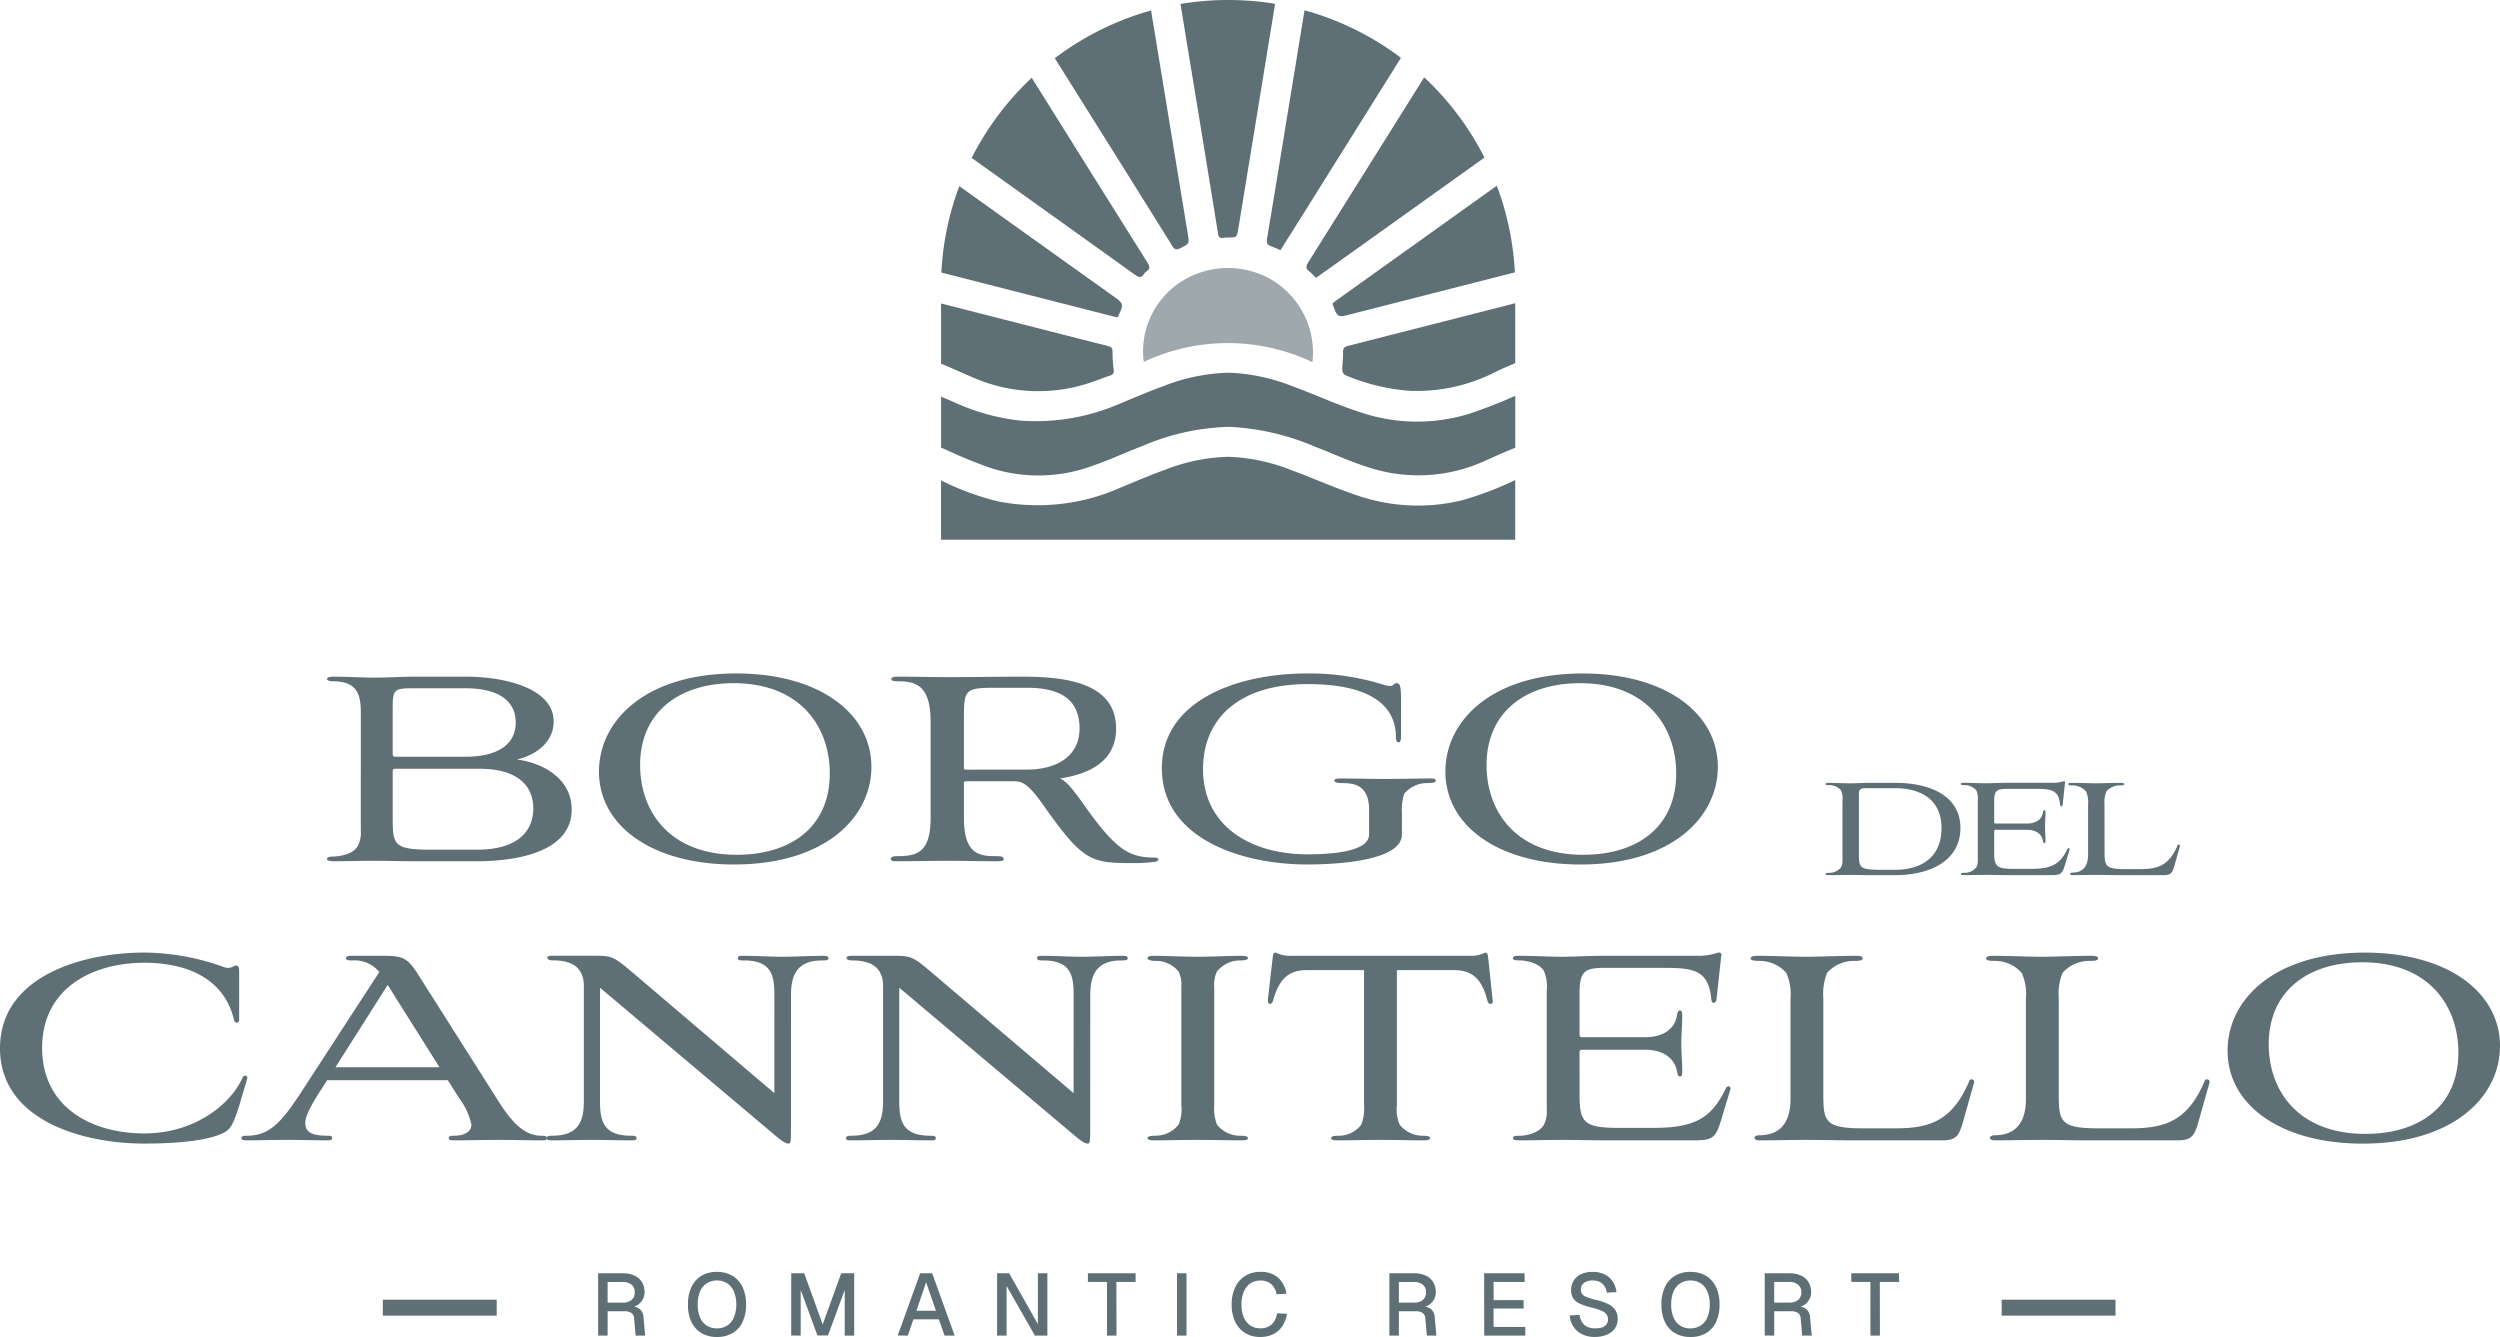 <svg xmlns="http://www.w3.org/2000/svg" width="313.498" height="167.658" viewBox="0 0 313.498 167.658">
  <g id="logo-pos" transform="translate(-528.992 -35.52)">
    <g id="Raggruppa_3" data-name="Raggruppa 3" transform="translate(14 65)">
      <path id="Tracciato_1150" data-name="Tracciato 1150" d="M-122.583-11.136c.174-.522-.406-.638-.58-.174-1.45,3.248-5.916,6.96-12.3,6.96-6.67,0-12.818-3.306-12.818-10.73,0-7.482,6.322-10.672,12.818-10.672,5.336,0,10.034,1.972,11.252,7.192.116.464.638.406.638-.058v-6.206c0-.406-.174-.58-.406-.58-.348,0-.58.522-1.566.174a30.01,30.01,0,0,0-9.918-1.8c-7.772,0-18.1,2.958-18.1,12.006,0,8.99,10.266,11.948,18.1,11.948,4.292,0,7.714-.406,9.512-1.16,1.218-.464,1.508-.986,2.262-3.19ZM-95.9-8.642a8.171,8.171,0,0,1,1.45,3.19c0,.812-.754,1.392-2.2,1.392-.464,0-.638.058-.638.29s.174.29.638.29c1.914,0,3.77-.058,5.684-.058,1.8,0,3.48.058,5.336.058.522,0,.638-.058.638-.29s-.174-.29-.7-.29c-2.262,0-3.886-1.972-5.452-4.466l-9.744-15.37c-1.508-2.436-2.03-2.726-4.524-2.726h-4.06c-.464,0-.7.058-.7.29s.232.29.7.29a4.1,4.1,0,0,1,3.48,1.45L-115.159-10.5c-2.9,4.524-4.408,6.438-7.424,6.438-.464,0-.7.058-.7.29s.174.29.7.29c1.624,0,3.306-.058,5.046-.058,1.624,0,3.306.058,4.988.058.464,0,.638-.058.638-.29s-.174-.29-.638-.29c-2.494,0-2.726-.812-2.726-1.682,0-1.044,1.392-3.19,2.03-4.176l.7-1.1h15.138Zm-9.048-14.326,6.5,10.324H-111.5Zm50.576,1.218c0-2.726.986-4.292,3.886-4.292.638,0,.812-.058.812-.29,0-.174-.116-.29-.638-.29-1.566,0-3.538.116-5.162.116-1.45,0-3.306-.116-4.93-.116-.348,0-.638,0-.638.29s.406.29.754.29c3.306,0,3.828,1.682,3.828,4.176V-9.4L-74.324-24.6c-2.262-1.914-2.552-2.03-4.582-2.03H-84.3c-.348,0-.58.058-.638.232,0,.174.174.348.7.348,2.262,0,3.712.754,3.886,2.9V-8.294c0,2.726-.928,4.234-4,4.234-.406,0-.638.058-.638.29s.174.29.58.29c1.624,0,3.422-.058,5.046-.058,1.682,0,3.364.058,5.046.058.406,0,.58-.058.58-.29,0-.174-.116-.29-.638-.29-3.306,0-3.944-1.566-3.944-4.234V-22.62L-56.173-3.944c.986.812,1.276.87,1.508.87.29,0,.29-.464.29-2.378Zm37.526,0c0-2.726.986-4.292,3.886-4.292.638,0,.812-.058.812-.29,0-.174-.116-.29-.638-.29-1.566,0-3.538.116-5.162.116-1.45,0-3.306-.116-4.93-.116-.348,0-.638,0-.638.29s.406.29.754.29c3.306,0,3.828,1.682,3.828,4.176V-9.4L-36.8-24.592c-2.262-1.914-2.552-2.03-4.582-2.03h-5.394c-.348,0-.58.058-.638.232,0,.174.174.348.7.348,2.262,0,3.712.754,3.886,2.9V-8.294c0,2.726-.928,4.234-4,4.234-.406,0-.638.058-.638.29s.174.29.58.29c1.624,0,3.422-.058,5.046-.058,1.682,0,3.364.058,5.046.058.406,0,.58-.058.58-.29,0-.174-.116-.29-.638-.29-3.306,0-3.944-1.566-3.944-4.234V-22.62L-18.647-3.944c.986.812,1.276.87,1.508.87.29,0,.29-.464.29-2.378ZM-5.423-7.888a4.834,4.834,0,0,1-.348,2.436A3.708,3.708,0,0,1-8.729-4.06c-.464,0-.928.058-.928.29s.348.29.812.29c1.74,0,3.422-.058,5.51-.058,2.03,0,3.77.058,5.452.058.464,0,.812-.058.812-.29S2.465-4.06,2-4.06A3.708,3.708,0,0,1-.957-5.452,5.607,5.607,0,0,1-1.3-7.888V-22.736A3.709,3.709,0,0,1-.957-24.65,3.708,3.708,0,0,1,2-26.042c.464,0,.928-.058.928-.29s-.348-.29-.812-.29c-1.682,0-3.422.116-5.51.116-2.03,0-3.77-.116-5.452-.116-.464,0-.812.058-.812.29s.464.348.928.348A3.655,3.655,0,0,1-5.771-24.65a3.709,3.709,0,0,1,.348,1.914Zm22.91,0a5.607,5.607,0,0,1-.348,2.436,3.519,3.519,0,0,1-2.9,1.392c-.464,0-.87.058-.87.29s.29.29.754.29c1.74,0,3.422-.058,5.394-.058,2.03,0,3.77.058,5.452.058.464,0,.812-.058.812-.29s-.464-.29-.928-.29a3.678,3.678,0,0,1-2.9-1.392,4.834,4.834,0,0,1-.348-2.436V-24.824H28.8c2.436,0,3.538,1.334,4.176,3.886.116.29.232.348.406.348s.29-.232.232-.464l-.58-5.51c-.058-.348-.174-.464-.348-.464a3.84,3.84,0,0,1-1.8.406H8.207a3.84,3.84,0,0,1-1.8-.406c-.232,0-.29.116-.348.406l-.638,5.51c0,.232.058.522.232.522.116,0,.29-.058.406-.348.7-2.552,1.8-3.886,4.176-3.886h7.25ZM58.609-3.48c2.668,0,2.958-.232,3.712-2.726l1.1-3.654c.116-.406-.348-.58-.58-.116-1.856,3.944-4.234,4.93-9.106,4.93h-4.35c-4.35,0-4.872-.7-4.872-4.176V-14.5c0-.232.058-.348.348-.348h7.83c2.494,0,3.712,1.218,4,2.552.116.522.174.812.406.812.29,0,.29-.348.29-.812,0-.928-.116-2.378-.116-3.306,0-.986.116-2.436.116-3.364,0-.464,0-.812-.29-.812-.232,0-.348.348-.406.812-.29,1.392-1.508,2.552-4,2.552h-7.83c-.232,0-.348-.058-.348-.348v-5.22c0-2.668.638-3.132,3.132-3.132h7.076c3.944,0,5.974.116,6.322,4,.058.522.522.522.638,0l.58-5.336c.116-.464,0-.58-.348-.58a7.786,7.786,0,0,1-2.726.406H47.415c-1.624,0-3.422.116-5.046.116-1.972,0-3.654-.116-5.336-.116-.638,0-.87.058-.87.29s.232.29.87.29c.928,0,2.494.406,3.016,1.334a5.1,5.1,0,0,1,.348,2.494v14.85a3.709,3.709,0,0,1-.348,1.914c-.522.986-2.088,1.392-3.016,1.392-.638,0-.87.058-.87.29s.232.29.87.29c1.74,0,3.48-.058,5.452-.058,1.682,0,3.074.058,6.206.058ZM75.081-21.228a7.357,7.357,0,0,1,.464-3.248,4.518,4.518,0,0,1,3.48-1.508c.522,0,.986-.058.986-.29,0-.29-.29-.348-.87-.348-2.262,0-4.234.116-6.206.116s-4.06-.116-6.032-.116c-.58,0-.928.058-.928.348,0,.232.464.29,1.044.29a4.483,4.483,0,0,1,3.422,1.508,6.526,6.526,0,0,1,.522,3.248V-8.642c0,2.552-.986,4.524-3.944,4.524-.348,0-.58.174-.58.348,0,.116.232.29.522.29,1.914,0,4.176-.058,6.032-.058,2.03,0,3.828.058,5.858.058H89.929c1.8,0,2.146-.522,2.668-2.32l1.392-4.93a.325.325,0,0,0-.1-.323.325.325,0,0,0-.332-.06.325.325,0,0,0-.206.267c-2.146,4.988-4.988,5.858-9.28,5.858h-4.06c-4.814,0-4.93-.928-4.93-4.408Zm29.522,0a7.357,7.357,0,0,1,.464-3.248,4.518,4.518,0,0,1,3.48-1.508c.522,0,.986-.058.986-.29,0-.29-.29-.348-.87-.348-2.262,0-4.234.116-6.206.116s-4.06-.116-6.032-.116c-.58,0-.928.058-.928.348,0,.232.464.29,1.044.29a4.483,4.483,0,0,1,3.422,1.508,6.526,6.526,0,0,1,.522,3.248V-8.642c0,2.552-.986,4.524-3.944,4.524-.348,0-.58.174-.58.348,0,.116.232.29.522.29,1.914,0,4.176-.058,6.032-.058,2.03,0,3.828.058,5.858.058h11.078c1.8,0,2.146-.522,2.668-2.32l1.392-4.93a.325.325,0,0,0-.1-.323.325.325,0,0,0-.332-.06.325.325,0,0,0-.206.267c-2.146,4.988-4.988,5.858-9.28,5.858h-4.06c-4.814,0-4.93-.928-4.93-4.408Zm21.17,6.5c0,6.9,6.786,11.658,16.936,11.658,11.426,0,17.226-5.916,17.226-12.238,0-6.728-6.554-11.716-16.936-11.716-11.484,0-17.226,5.97-17.226,12.292ZM142.651-25.81c8.41,0,12.064,5.51,12.064,11.31,0,6.728-4.872,10.208-11.658,10.208-8.41,0-12.122-5.394-12.122-11.252C130.935-22.214,135.865-25.81,142.651-25.81Z" transform="translate(668.555 117)" fill="#5e6f76"/>
      <path id="Tracciato_1149" data-name="Tracciato 1149" d="M-93.989-3.48c4.582,0,11.89-.986,11.89-6.5,0-3.712-3.364-5.8-6.9-6.264,2.436-.522,4.64-2.2,4.64-4.756,0-4.118-5.974-5.626-11.02-5.626H-101.7c-1.74,0-3.306.116-5.046.116s-3.6-.116-5.046-.116c-.812,0-.986.116-.986.29,0,.232.406.29.87.29,2.784.058,3.364,1.508,3.364,3.828V-7.366a3.709,3.709,0,0,1-.348,1.914c-.464.928-1.8,1.334-3.19,1.392-.348,0-.7.058-.7.29,0,.174.174.29.986.29,1.392,0,3.248-.058,4.93-.058s3.364.058,4.872.058Zm-5.568-1.45c-4.814,0-4.988-.522-4.988-3.944V-14.79a.265.265,0,0,1,.232-.29H-93.7c4.988,0,6.786,2.262,6.786,4.988,0,2.61-1.682,5.162-7.076,5.162Zm-4.7-11.658c-.174,0-.29-.116-.29-.348v-5.742c0-2.32.174-2.494,2.552-2.494h6.612c3.538,0,6.264,1.218,6.264,4.292,0,3.016-2.668,4.292-6.264,4.292Zm25.578,1.856c0,6.9,6.786,11.658,16.936,11.658,11.426,0,17.226-5.916,17.226-12.238,0-6.728-6.554-11.716-16.936-11.716-11.482,0-17.224,5.974-17.224,12.3ZM-61.8-25.81c8.41,0,12.064,5.51,12.064,11.31,0,6.728-4.872,10.208-11.658,10.208-8.41,0-12.122-5.394-12.122-11.252C-73.515-22.214-68.585-25.81-61.8-25.81ZM-37.091-21V-8.874c0,4.408-1.856,4.7-3.944,4.756-.522,0-1.044,0-1.044.348,0,.29.348.29.87.29,2.32,0,4.292-.058,6.264-.058,2.03,0,3.828.058,6.148.058.464,0,.87,0,.87-.29,0-.348-.522-.348-1.1-.348-2.03,0-3.886-.348-3.886-4.756v-4.35c0-.174,0-.29.29-.29h6.09c.986.058,1.682.29,3.712,3.19,4.93,6.96,5.858,7.076,11.31,7.076A17.763,17.763,0,0,0-8.9-3.422c.522-.116.522-.522-.116-.522-3.248,0-4.93-.986-9.164-7.076-1.044-1.392-1.74-2.378-2.668-2.842,3.77-.58,7.018-2.2,7.018-6.264,0-5.974-6.9-6.5-11.832-6.5-2.378,0-6.38.058-9.048.058-2.726,0-3.944-.058-6.438-.058-.464,0-.87.058-.87.29,0,.29.522.29,1.1.29C-38.889-25.984-37.091-25.462-37.091-21Zm4.466,6.032c-.232,0-.29-.058-.29-.232v-5.916c0-4.06.058-4.118,4.408-4.118h3.48c3.6,0,6.612,1.044,6.612,5.1,0,3.6-3.016,5.162-6.612,5.162Zm54.636,5.4a6.461,6.461,0,0,1,.29-2.378,3.756,3.756,0,0,1,3.074-1.334c.58-.058.87-.058.87-.29,0-.29-.232-.29-.812-.29-1.682,0-3.48.058-5.51.058s-3.828-.058-5.51-.058c-.464,0-.87,0-.87.29,0,.174.29.29,1.044.29,1.566,0,3.306.348,3.306,3.364v3.074c0,2.262-5.1,2.494-7.714,2.494C2.813-4.35-2.929-8.062-2.929-15.022c0-6.5,4.7-10.672,13.108-10.672,7.308,0,11.078,2.32,11.078,6.67,0,.406.116.638.348.638.174,0,.29-.232.29-.638v-4.7c0-1.74-.116-2.088-.58-2.088-.29,0-.348.348-.754.348a2.884,2.884,0,0,1-.928-.174,30.977,30.977,0,0,0-9.454-1.392c-9.106,0-18.27,3.538-18.27,11.89,0,8.816,9.976,12.064,18.212,12.064,3.306,0,11.89-.348,11.89-3.77Zm5.452-5.162c0,6.9,6.786,11.658,16.936,11.658,11.426,0,17.226-5.916,17.226-12.238,0-6.728-6.554-11.716-16.936-11.716C33.2-27.028,27.463-21.054,27.463-14.732ZM44.341-25.81c8.41,0,12.064,5.51,12.064,11.31,0,6.728-4.872,10.208-11.658,10.208-8.41,0-12.122-5.394-12.122-11.252C32.625-22.214,37.555-25.81,44.341-25.81ZM83.926-1.74c4.205,0,8.12-1.74,8.12-5.916,0-4.263-4.234-5.655-8.12-5.655H80.765c-.841,0-1.74.058-2.523.058-.957,0-1.16-.029-2.668-.058-.319,0-.435.029-.435.145s.116.145.435.145a1.884,1.884,0,0,1,1.508.667,2.55,2.55,0,0,1,.174,1.247v7.424a1.855,1.855,0,0,1-.174.957,1.87,1.87,0,0,1-1.508.7c-.319,0-.435.029-.435.145s.116.145.435.145c.841,0,1.6-.029,2.61-.029.754,0,1.74.029,2.494.029ZM81.78-2.407c-2.349-.029-2.465-.29-2.465-2v-7.366c0-.725.145-.87.9-.87h3.6c3.277,0,5.858,1.421,5.858,5.017,0,3.48-2.32,5.22-5.858,5.22Zm21.547.667c1.334,0,1.479-.116,1.856-1.363l.551-1.827c.058-.2-.174-.29-.29-.058-.928,1.972-2.117,2.465-4.553,2.465H98.716c-2.175,0-2.436-.348-2.436-2.088V-7.25c0-.116.029-.174.174-.174h3.915c1.247,0,1.856.609,2,1.276.058.261.087.406.2.406.145,0,.145-.174.145-.406,0-.464-.058-1.189-.058-1.653,0-.493.058-1.218.058-1.682,0-.232,0-.406-.145-.406-.116,0-.174.174-.2.406-.145.7-.754,1.276-2,1.276H96.454c-.116,0-.174-.029-.174-.174v-2.61c0-1.334.319-1.566,1.566-1.566h3.538c1.972,0,2.987.058,3.161,2,.029.261.261.261.319,0l.29-2.668c.058-.232,0-.29-.174-.29a3.893,3.893,0,0,1-1.363.2H97.73c-.812,0-1.711.058-2.523.058-.986,0-1.827-.058-2.668-.058-.319,0-.435.029-.435.145s.116.145.435.145a1.884,1.884,0,0,1,1.508.667,2.55,2.55,0,0,1,.174,1.247v7.424a1.855,1.855,0,0,1-.174.957,1.826,1.826,0,0,1-1.508.7c-.319,0-.435.029-.435.145s.116.145.435.145c.87,0,1.74-.029,2.726-.029.841,0,1.537.029,3.1.029Zm6.786-8.874a3.679,3.679,0,0,1,.232-1.624,2.259,2.259,0,0,1,1.74-.754c.261,0,.493-.029.493-.145,0-.145-.145-.174-.435-.174-1.131,0-2.117.058-3.1.058s-2.03-.058-3.016-.058c-.29,0-.464.029-.464.174,0,.116.232.145.522.145a2.242,2.242,0,0,1,1.711.754,3.263,3.263,0,0,1,.261,1.624v6.293c0,1.276-.493,2.262-1.972,2.262-.174,0-.29.087-.29.174,0,.058.116.145.261.145.957,0,2.088-.029,3.016-.029,1.015,0,1.914.029,2.929.029h5.539c.9,0,1.073-.261,1.334-1.16l.7-2.465a.163.163,0,0,0-.047-.166.163.163,0,0,0-.17-.031.163.163,0,0,0-.1.139c-1.073,2.494-2.494,2.929-4.64,2.929h-2.03c-2.407,0-2.465-.464-2.465-2.2Z" transform="translate(668.781 82)" fill="#5e6f76"/>
      <g id="Raggruppa_2" data-name="Raggruppa 2" transform="translate(563.276 127.379)">
        <path id="Tracciato_1151" data-name="Tracciato 1151" d="M-81.158,0V-7.81h3.113a3.345,3.345,0,0,1,1.441.286,2.161,2.161,0,0,1,.935.814,2.318,2.318,0,0,1,.33,1.254,1.887,1.887,0,0,1-.236.946,1.854,1.854,0,0,1-.627.665,1.781,1.781,0,0,1-.83.281l-.055-.1a1.751,1.751,0,0,1,1.144.336,1.47,1.47,0,0,1,.473,1.05L-75.262,0h-1.2l-.187-2.123a.922.922,0,0,0-.319-.7,1.523,1.523,0,0,0-.935-.226H-79.97V0Zm1.188-4.136h1.947a1.575,1.575,0,0,0,1.062-.335,1.186,1.186,0,0,0,.39-.952,1.191,1.191,0,0,0-.4-.962,1.743,1.743,0,0,0-1.155-.336H-79.97ZM-66.264.176a3.709,3.709,0,0,1-1.947-.49,3.223,3.223,0,0,1-1.254-1.4,4.874,4.874,0,0,1-.429-2.178,4.909,4.909,0,0,1,.429-2.184A3.264,3.264,0,0,1-68.217-7.49a3.669,3.669,0,0,1,1.952-.495,3.727,3.727,0,0,1,1.964.5,3.208,3.208,0,0,1,1.254,1.414,5.065,5.065,0,0,1,.435,2.184,5.028,5.028,0,0,1-.435,2.178A3.179,3.179,0,0,1-64.3-.314a3.76,3.76,0,0,1-1.964.49Zm0-1.078a2.415,2.415,0,0,0,1.3-.363,2.212,2.212,0,0,0,.831-1.018,4.2,4.2,0,0,0,.3-1.612,4.243,4.243,0,0,0-.3-1.617,2.277,2.277,0,0,0-.831-1.034,2.3,2.3,0,0,0-1.3-.363,2.367,2.367,0,0,0-1.293.368,2.243,2.243,0,0,0-.83,1.028A4.115,4.115,0,0,0-68.673-3.9a4.074,4.074,0,0,0,.286,1.612,2.259,2.259,0,0,0,.825,1.023,2.3,2.3,0,0,0,1.3.361Zm9.317.9V-7.81h1.628L-53-1.4l2.321-6.413h1.628V0h-1.188V-5.72l-2.1,5.709h-1.32l-2.1-5.709V0Zm13.354,0,2.816-7.81h1.507L-36.454,0h-1.265l-.715-2.035h-3.19L-42.328,0Zm2.343-3.113h2.45l-1.232-3.564ZM-31.13,0V-7.81h1.507l3.608,6.369V-7.81h1.188V0h-1.562l-3.553-6.226V0Zm13.783,0V-6.721l-2.4-.011V-7.81h5.984v1.089l-2.409-.011L-16.159,0Zm8.778,0V-7.81h1.188V0ZM1.848.176A3.5,3.5,0,0,1-.011-.314a3.316,3.316,0,0,1-1.254-1.4,4.871,4.871,0,0,1-.451-2.178A4.93,4.93,0,0,1-1.27-6.065,3.347,3.347,0,0,1-.022-7.486a3.482,3.482,0,0,1,1.881-.5,3.244,3.244,0,0,1,2.255.726A3.486,3.486,0,0,1,5.159-5.247l-1.243.066a2.193,2.193,0,0,0-.66-1.26,2.01,2.01,0,0,0-1.4-.457,2.114,2.114,0,0,0-1.237.363A2.371,2.371,0,0,0-.193-5.5,4.015,4.015,0,0,0-.484-3.894,4.015,4.015,0,0,0-.193-2.288a2.282,2.282,0,0,0,.82,1.023,2.15,2.15,0,0,0,1.221.352,2.037,2.037,0,0,0,1.468-.5,2.322,2.322,0,0,0,.655-1.381l1.243.066a3.868,3.868,0,0,1-.572,1.54A2.917,2.917,0,0,1,3.509-.182,3.625,3.625,0,0,1,1.848.176ZM18.062,0V-7.81h3.113a3.345,3.345,0,0,1,1.441.286,2.161,2.161,0,0,1,.935.814,2.318,2.318,0,0,1,.33,1.254,1.887,1.887,0,0,1-.236.946,1.854,1.854,0,0,1-.627.665,1.781,1.781,0,0,1-.831.281l-.055-.1a1.751,1.751,0,0,1,1.144.336,1.47,1.47,0,0,1,.473,1.05L23.958,0h-1.2l-.187-2.123a.922.922,0,0,0-.319-.7,1.523,1.523,0,0,0-.935-.226H19.25V0ZM19.25-4.136H21.2a1.575,1.575,0,0,0,1.061-.335,1.186,1.186,0,0,0,.391-.952,1.191,1.191,0,0,0-.4-.962A1.743,1.743,0,0,0,21.1-6.721H19.25ZM29.953,0l-.011-7.81h5.071l.011,1.089-3.9-.011.011,2.288h3.751L34.9-3.388H31.119l.011,2.3,3.971.011L35.112,0Zm13.9.176A3.612,3.612,0,0,1,42.23-.165a2.7,2.7,0,0,1-1.083-.946,2.97,2.97,0,0,1-.462-1.408L41.91-2.6a2.3,2.3,0,0,0,.319.93,1.525,1.525,0,0,0,.655.572,2.34,2.34,0,0,0,1,.193,2.6,2.6,0,0,0,.863-.127,1.117,1.117,0,0,0,.545-.38,1.007,1.007,0,0,0,.187-.616,1.1,1.1,0,0,0-.16-.589,1.4,1.4,0,0,0-.6-.473,6.952,6.952,0,0,0-1.3-.423,7.652,7.652,0,0,1-1.5-.506A1.859,1.859,0,0,1,41.1-4.7a1.946,1.946,0,0,1-.248-1.017A2.16,2.16,0,0,1,41.178-6.9a2.163,2.163,0,0,1,.93-.8,3.373,3.373,0,0,1,1.452-.286,3.257,3.257,0,0,1,1.524.33,2.591,2.591,0,0,1,1,.9,3.049,3.049,0,0,1,.456,1.309l-1.221.066a1.9,1.9,0,0,0-.275-.8,1.506,1.506,0,0,0-.594-.539,1.977,1.977,0,0,0-.913-.192,1.668,1.668,0,0,0-1.073.313,1.012,1.012,0,0,0-.39.83.938.938,0,0,0,.16.556,1.25,1.25,0,0,0,.572.39,9.342,9.342,0,0,0,1.171.352,6.161,6.161,0,0,1,1.611.566,2.131,2.131,0,0,1,.853.787A2.055,2.055,0,0,1,46.694-2.1a2.049,2.049,0,0,1-.357,1.2,2.282,2.282,0,0,1-1,.787,3.726,3.726,0,0,1-1.48.284Zm11.957,0a3.709,3.709,0,0,1-1.947-.49,3.223,3.223,0,0,1-1.254-1.4,4.874,4.874,0,0,1-.429-2.178,4.909,4.909,0,0,1,.429-2.184A3.264,3.264,0,0,1,53.858-7.49a3.669,3.669,0,0,1,1.952-.495,3.727,3.727,0,0,1,1.964.5,3.208,3.208,0,0,1,1.254,1.414,5.065,5.065,0,0,1,.435,2.184,5.028,5.028,0,0,1-.435,2.178,3.179,3.179,0,0,1-1.254,1.4,3.76,3.76,0,0,1-1.96.49Zm0-1.078a2.415,2.415,0,0,0,1.3-.363,2.212,2.212,0,0,0,.83-1.018,4.2,4.2,0,0,0,.3-1.612,4.243,4.243,0,0,0-.3-1.617,2.277,2.277,0,0,0-.83-1.034,2.3,2.3,0,0,0-1.3-.363,2.367,2.367,0,0,0-1.292.368,2.243,2.243,0,0,0-.831,1.028A4.115,4.115,0,0,0,53.4-3.894a4.074,4.074,0,0,0,.286,1.612,2.259,2.259,0,0,0,.825,1.023,2.3,2.3,0,0,0,1.3.359Zm9.317.9V-7.81H68.24a3.345,3.345,0,0,1,1.441.286,2.161,2.161,0,0,1,.935.814,2.318,2.318,0,0,1,.33,1.254,1.887,1.887,0,0,1-.236.946,1.854,1.854,0,0,1-.627.665,1.781,1.781,0,0,1-.83.281l-.055-.1a1.751,1.751,0,0,1,1.144.336,1.47,1.47,0,0,1,.473,1.05L71.027,0h-1.2L69.64-2.123a.922.922,0,0,0-.319-.7,1.523,1.523,0,0,0-.935-.226H66.319V0Zm1.188-4.136h1.947a1.575,1.575,0,0,0,1.062-.335,1.186,1.186,0,0,0,.39-.952,1.191,1.191,0,0,0-.4-.962,1.743,1.743,0,0,0-1.155-.336h-1.84ZM78.386,0V-6.721l-2.4-.011V-7.81H81.97v1.089l-2.409-.011L79.574,0Z" transform="translate(107.882 10.621)" fill="#5e6f76"/>
        <path id="Tracciato_1081" data-name="Tracciato 1081" d="M14.276,1H0V-1H14.276Z" transform="translate(-0.276 7.121)" fill="#5e6f76"/>
        <path id="Tracciato_1082" data-name="Tracciato 1082" d="M14.276,1H0V-1H14.276Z" transform="translate(202.724 7.121)" fill="#5e6f76"/>
      </g>
    </g>
    <g id="Raggruppa_1" data-name="Raggruppa 1" transform="translate(-2979.786 -883.42)">
      <path id="Tracciato_1" data-name="Tracciato 1" d="M3631.17,1511.52a20.38,20.38,0,0,0,14.685.362c.713-.234,1.408-.532,2.126-.765a.572.572,0,0,0,.45-.736,19.285,19.285,0,0,1-.141-2.255c-.006-.438-.152-.6-.578-.713-4.679-1.18-9.358-2.383-14.037-3.575q-3.443-.876-6.887-1.758v7.547l.3.123C3628.45,1510.33,3629.8,1510.95,3631.17,1511.52Z" transform="translate(0 -545.083)" fill="#5e6f76"/>
      <path id="Tracciato_2" data-name="Tracciato 2" d="M3649.6,1292.98c.806-1.7.8-1.694-.654-2.734q-9.6-6.852-19.2-13.721a35.558,35.558,0,0,0-2.249,10.841l21.56,5.5C3649.23,1292.91,3649.4,1292.94,3649.6,1292.98Z" transform="translate(-0.669 -334.245)" fill="#5e6f76"/>
      <path id="Tracciato_3" data-name="Tracciato 3" d="M3707.22,1093a1.375,1.375,0,0,1,.327-.333c.444-.309.385-.607.111-1.045q-7.28-11.592-14.533-23.208a36.031,36.031,0,0,0-7.529,10.053q10.252,7.325,20.5,14.668C3706.58,1093.49,3706.89,1093.5,3707.22,1093Z" transform="translate(-54.968 -139.722)" fill="#5e6f76"/>
      <path id="Tracciato_4" data-name="Tracciato 4" d="M3861,968.894c1.157-.578,1.157-.555.958-1.77q-1.585-9.6-3.154-19.206-.728-4.416-1.455-8.838a35.982,35.982,0,0,0-12.074,5.987q7.386,11.759,14.738,23.546C3860.3,969.081,3860.53,969.128,3861,968.894Z" transform="translate(-204.228 -18.826)" fill="#5e6f76"/>
      <path id="Tracciato_5" data-name="Tracciato 5" d="M4091.47,948.187c.076.491.251.666.724.578a2.637,2.637,0,0,1,.531-.041c1.116-.023,1.122-.023,1.3-1.122q2.313-14.089,4.609-28.184a36.309,36.309,0,0,0-11.863.018q1.208,7.36,2.418,14.714C4089.95,938.83,4090.72,943.508,4091.47,948.187Z" transform="translate(-429.96)" fill="#5e6f76"/>
      <path id="Tracciato_6" data-name="Tracciato 6" d="M4030.36,1435.35a10.9,10.9,0,0,0-12.051.771,10.391,10.391,0,0,0-3.96,9.545,24.752,24.752,0,0,1,21.157.035,10.657,10.657,0,0,0-5.146-10.351Z" transform="translate(-362.146 -481.345)" fill="#5e6f76" opacity="0.6"/>
      <path id="Tracciato_7" data-name="Tracciato 7" d="M4253.4,968.337a11.019,11.019,0,0,1,1.092.473c.812-1.285,1.612-2.553,2.412-3.826q6.352-10.155,12.705-20.3a35.849,35.849,0,0,0-12.092-5.964q-1.183,7.246-2.372,14.492c-.771,4.7-1.524,9.4-2.324,14.1C4252.72,967.9,4252.86,968.167,4253.4,968.337Z" transform="translate(-585.153 -18.49)" fill="#5e6f76"/>
      <path id="Tracciato_8" data-name="Tracciato 8" d="M4329.27,1091.94a7.221,7.221,0,0,1,.829.824c1.6-1.133,3.161-2.249,4.727-3.37q8.209-5.862,16.408-11.724a36.155,36.155,0,0,0-6.683-9.218q-.429-.429-.876-.841-7.255,11.583-14.521,23.167C4328.86,1091.24,4328.76,1091.57,4329.27,1091.94Z" transform="translate(-656.305 -138.97)" fill="#5e6f76"/>
      <path id="Tracciato_9" data-name="Tracciato 9" d="M4379.27,1290.55c.012.094.006.14.018.181.608,1.612.608,1.612,2.273,1.186q10.277-2.629,20.555-5.245a35.684,35.684,0,0,0-2.266-10.865q-10.042,7.185-20.089,14.358C4379.59,1290.29,4379.42,1290.43,4379.27,1290.55Z" transform="translate(-703.378 -333.577)" fill="#5e6f76"/>
      <path id="Tracciato_10" data-name="Tracciato 10" d="M4398.49,1506.96c-.5.128-.695.292-.678.829.024.724-.1,1.455-.1,2.185a.836.836,0,0,0,.327.654,25.7,25.7,0,0,0,8.225,1.992,21.775,21.775,0,0,0,10.771-2.43c.776-.368,1.571-.719,2.365-1.04v-7.524Q4408.95,1504.3,4398.49,1506.96Z" transform="translate(-720.614 -544.665)" fill="#5e6f76"/>
      <path id="Tracciato_11" data-name="Tracciato 11" d="M3679.08,1639.94c-2.769-.905-5.433-2.144-8.178-3.148a24.04,24.04,0,0,0-8.014-1.717,23.742,23.742,0,0,0-8.289,1.712c-1.892.678-3.738,1.5-5.6,2.255a26.314,26.314,0,0,1-12.273,2.039,26.587,26.587,0,0,1-8.283-2.3c-.549-.234-1.1-.473-1.653-.707v6.4c.228.088.449.187.678.286a56.792,56.792,0,0,0,5.782,2.342,19.624,19.624,0,0,0,12.658-.4c2.132-.742,4.183-1.7,6.291-2.5a29.067,29.067,0,0,1,10.777-2.336,30.962,30.962,0,0,1,10.685,2.477c2.29.888,4.532,1.922,6.869,2.646a20.064,20.064,0,0,0,14.527-.894c1.233-.549,2.471-1.11,3.733-1.606v-6.519a60.366,60.366,0,0,1-5.97,2.319,22.268,22.268,0,0,1-13.74-.349Z" transform="translate(0 -669.398)" fill="#5e6f76"/>
      <path id="Tracciato_12" data-name="Tracciato 12" d="M3679.06,1801.51c-2.85-.94-5.6-2.2-8.429-3.23a23.443,23.443,0,0,0-7.762-1.641,23.156,23.156,0,0,0-7.973,1.618c-1.916.683-3.786,1.5-5.667,2.272a25.586,25.586,0,0,1-15.345,1.688,33.621,33.621,0,0,1-7.1-2.623v7.442h72v-7.483a41.409,41.409,0,0,1-6.683,2.541A23.421,23.421,0,0,1,3679.06,1801.51Z" transform="translate(0 -820.415)" fill="#5e6f76"/>
    </g>
  </g>
</svg>

